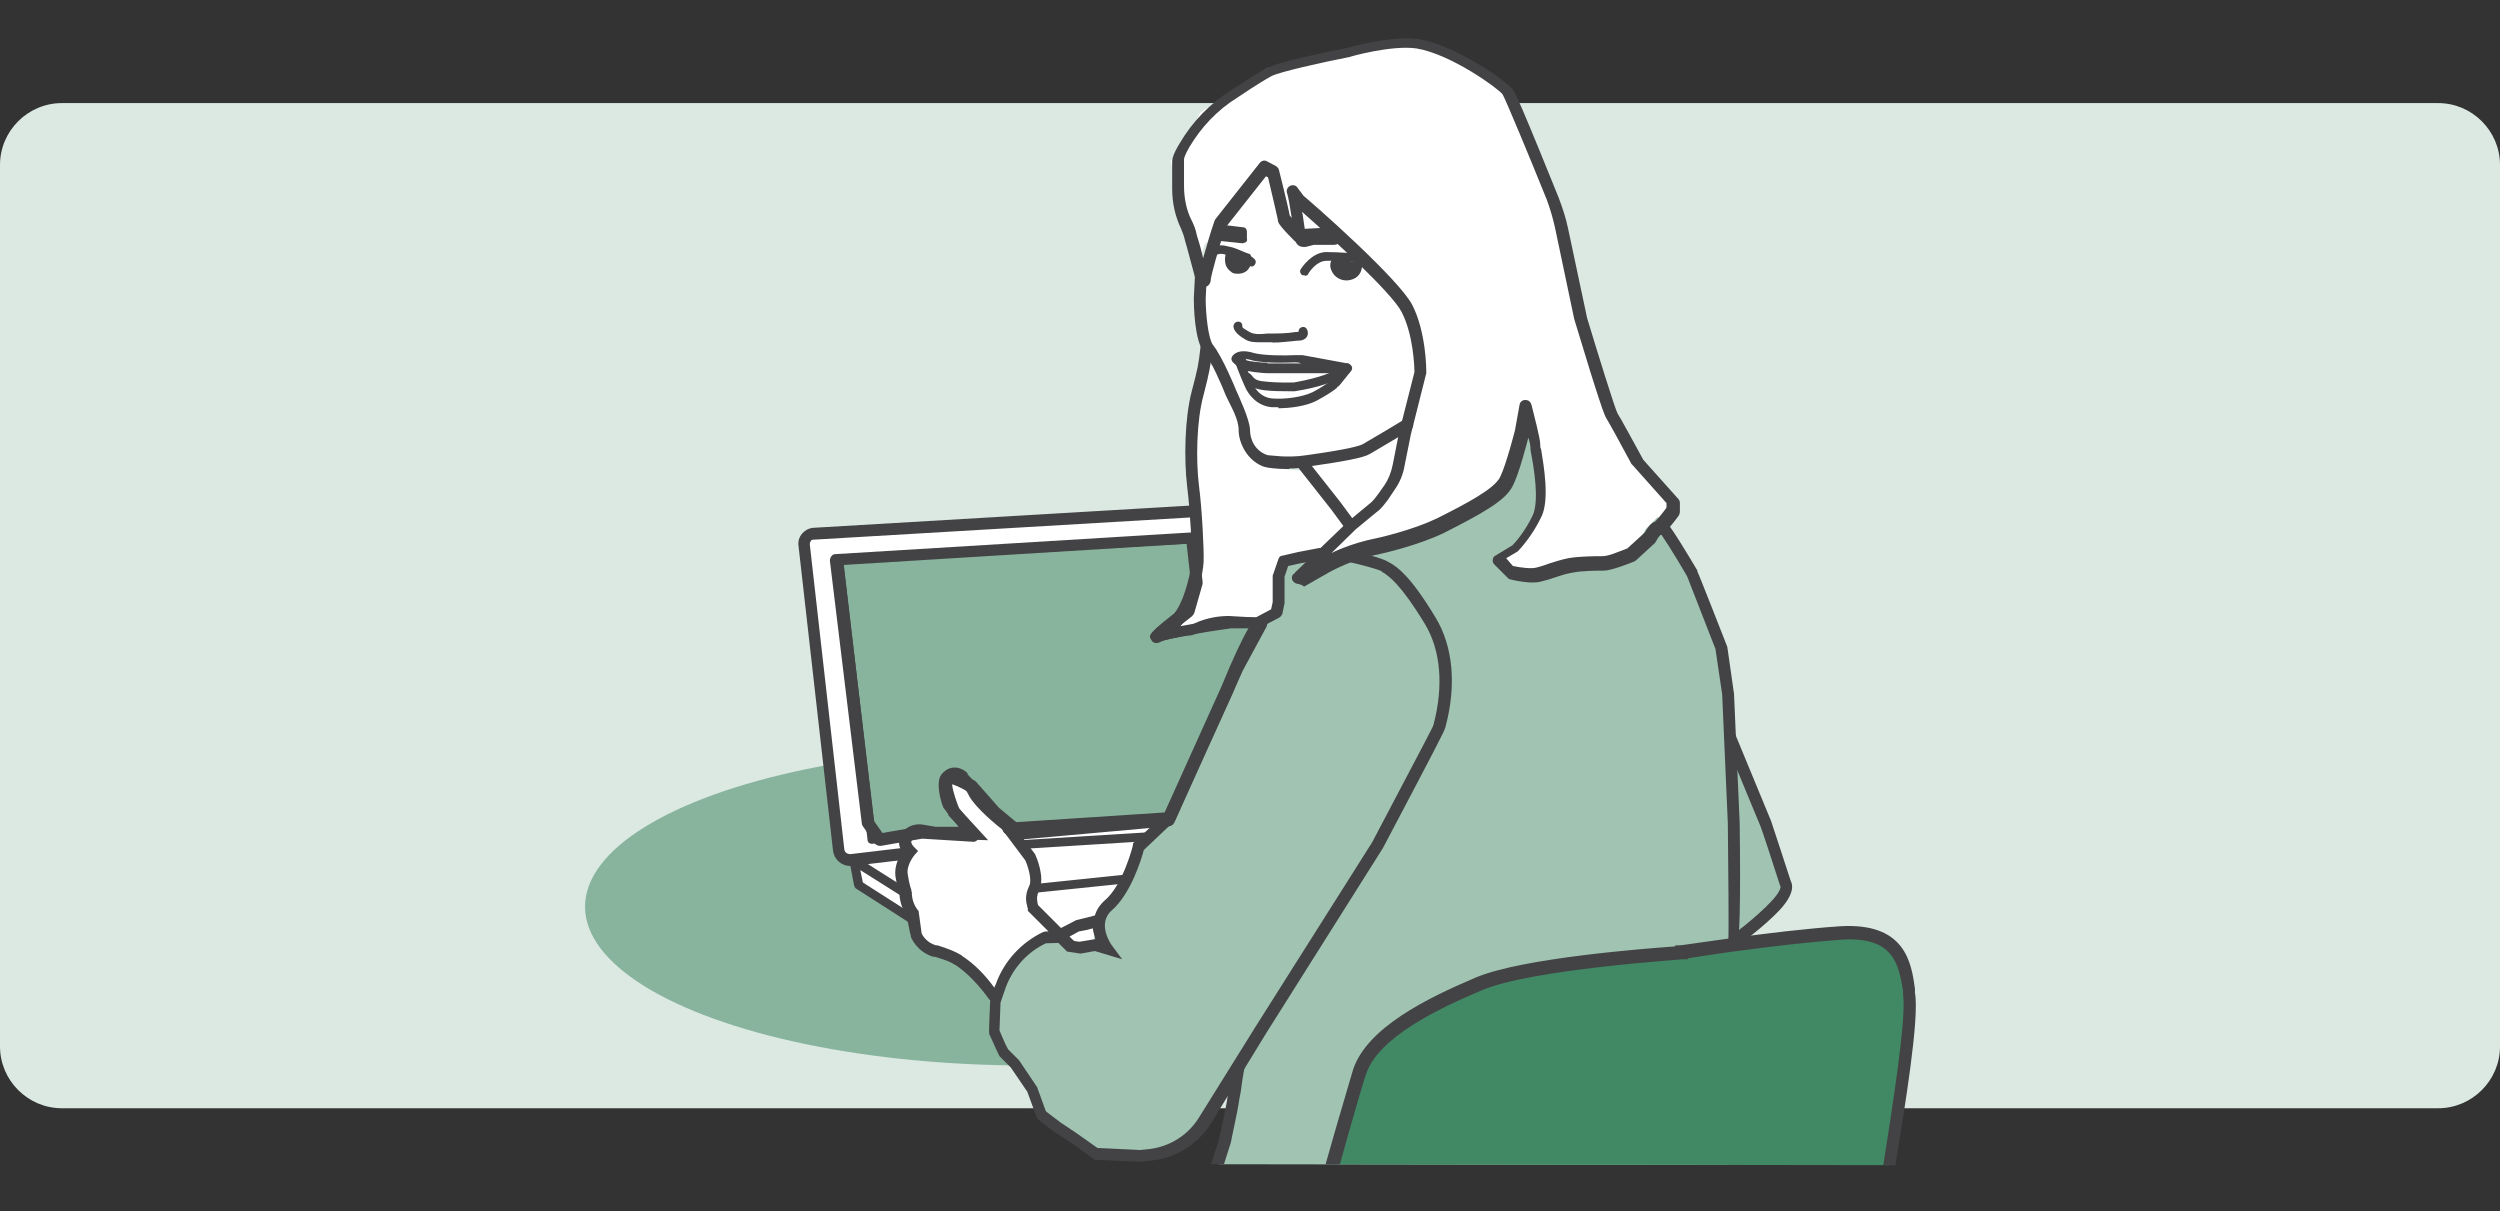 <?xml version="1.0" encoding="UTF-8"?>
<svg xmlns="http://www.w3.org/2000/svg" version="1.1" xmlns:xlink="http://www.w3.org/1999/xlink" viewBox="0 0 485 235">
  <rect x="0" y="0" width="485" height="235" fill="#333333" stroke="none"/>
  <defs>
    <style>
      .cls-1 {
        fill: #116a3e;
      }

      .cls-2 {
        stroke: #434345;
        stroke-linecap: round;
        stroke-linejoin: round;
        stroke-width: 3px;
      }

      .cls-2, .cls-3 {
        fill: none;
      }

      .cls-4 {
        fill: #fff;
      }

      .cls-5 {
        fill: #4c669f;
      }

      .cls-6 {
        fill: #434345;
      }

      .cls-7 {
        fill: #418865;
      }

      .cls-8 {
        fill: #cba14d;
      }

      .cls-9 {
        fill: #5f9e6c;
      }

      .cls-10 {
        display: none;
      }

      .cls-11 {
        fill: #f2e7d2;
      }

      .cls-12 {
        fill: #b7c2d9;
      }

      .cls-13 {
        fill: #dbe9e2;
      }

      .cls-14 {
        fill: #88b49e;
      }

      .cls-15 {
        clip-path: url(#clippath);
      }

      .cls-16 {
        fill: #dbe0ec;
      }

      .cls-17 {
        fill: #a0c3b2;
      }
    </style>
    <clipPath id="clippath">
      <polygon class="cls-3" points="476.2 -5.9 -22.5 -5.9 -20.5 225.5 478 226.2 476.2 -5.9"/>
    </clipPath>
  </defs>
  <!-- Generator: Adobe Illustrator 28.7.2, SVG Export Plug-In . SVG Version: 1.2.0 Build 154)  -->
  <g>
    <g id="Lager_1">
      <g id="Lager_1-2" data-name="Lager_1" class="cls-10">
        <g id="Lager_1-3" data-name="Lager_1">
          <path class="cls-16" d="M-1503,20h461c6.6,0,12,5.4,12,12v171c0,6.6-5.4,12-12,12h-461c-6.6,0-12-5.4-12-12V32c0-6.6,5.4-12,12-12Z"/>
        </g>
        <g id="Lager_2">
          <polygon class="cls-4" points="-1167.4 50.2 -1198.7 41.5 -1260.3 39.2 -1369.1 35.5 -1391.3 150.2 -1386.2 170.8 -1238 197 -1166.9 202.2 -1145.7 64.2 -1167.4 50.2"/>
          <rect class="cls-1" x="-1356.7" y="77.9" width="12.7" height=".4" transform="translate(-1212 -1267.4) rotate(-80.8)"/>
          <rect class="cls-1" x="-1359.7" y="97.3" width="12.5" height=".4" transform="translate(-1231 -1253.9) rotate(-80.7)"/>
          <rect class="cls-1" x="-1362.8" y="116.2" width="12.5" height=".4" transform="translate(-1252.2 -1241.2) rotate(-80.7)"/>
          <rect class="cls-1" x="-1365.9" y="135" width="12.5" height=".4" transform="translate(-1273.4 -1228.4) rotate(-80.7)"/>
          <rect class="cls-1" x="-1369" y="153.9" width="12.5" height=".4" transform="translate(-1294.6 -1215.6) rotate(-80.7)"/>
          <path class="cls-5" d="M-1249.3,82.3l8-49.4-153.2-25.1c-4.8-.8-9.4,2.5-10.2,7.3l-24.1,147.5c-.8,4.7,2.3,9.2,7.1,10.1h.2l153.2,25.1,2.6-15.5-98.8-16.1,16.4-100.1,98.8,16.2ZM-1283.2,57.9l32.7,5.3-2.1,12.6-32.6-5.4,2-12.5Z"/>
          <path class="cls-12" d="M-1147.8,48.3l-93.4-15.3-8.1,49.4-98.8-16.2-1,6.3,198,32.4-2.1,12.6-198-32.5-1,6.4,198,32.4-2.1,12.4-197.9-32.4-1.1,6.4,198,32.4-2,12.4-198-32.4-1.1,6.4,198,32.4-2,12.4-198-32.4-1,6.4,197.9,32.4-2,12.4-198-32.4-1,6,98.8,16.2-2.5,15.5,93.4,15.3c4.8.8,9.3-2.5,10.1-7.3h0l24.2-147.5c.8-4.8-2.5-9.3-7.3-10.1h0ZM-1169.1,53.8l1.4-1.9.8,2.3,2.3.7-2,1.4v2.4l-1.9-1.4-2.3.7.8-2.2-1.5-2h2.4ZM-1179.4,49.6l1.3-2,.8,2.3,2.3.7-2,1.4v2.4l-1.9-1.4-2.3.7.8-2.2-1.5-2h2.5ZM-1189.7,50.6l1.4-1.9.7,2.3,2.3.7-1.9,1.4v2.4l-1.9-1.4-2.3.7.7-2.3-1.4-1.9h2.4ZM-1197.9,56l1.4-2,.7,2.4,2.3.7-2,1.4v2.4l-1.9-1.5-2.3.8.8-2.3-1.4-2h2.4ZM-1204.6,65h2.4l1.4-2,.7,2.3,2.3.7-1.9,1.4v2.4l-1.9-1.4-2.3.8.8-2.3-1.5-1.9ZM-1199.1,81.3l-1.9-1.5-2.3.8.7-2.3-1.4-1.9h2.4l1.4-1.9.7,2.3,2.3.7-1.9,1.4v2.4h0ZM-1193.4,90.6l-1.9-1.4-2.3.7.7-2.3-1.4-1.9h2.4l1.4-1.9.7,2.3,2.3.7-1.9,1.4v2.4ZM-1183.3,95.4l-2-1.4-2.2.8.7-2.3-1.4-1.9h2.4l1.4-2,.7,2.3,2.3.7-2,1.4v2.4ZM-1174.7,80l-14.8-2.3,2.3-14.8,14.8,2.3-2.3,14.8ZM-1171.1,94.3l-2-1.4-2.2.8.7-2.3-1.4-1.9h2.4l1.4-2,.7,2.3,2.3.7-2,1.4v2.4ZM-1162.1,61.6l1.4-2,.8,2.3,2.3.7-2,1.4v2.4l-1.9-1.4-2.3.8.8-2.3-1.5-1.9s2.4,0,2.4,0ZM-1161.8,87.1l-2-1.5-2.2.8.7-2.3-1.4-1.9h2.4l1.4-2,.7,2.3,2.3.8-2,1.4v2.4ZM-1158.4,76.2l-2-1.4-2.3.8.8-2.3-1.4-1.9h2.4l1.4-2,.7,2.3,2.3.7-2,1.4v2.4Z"/>
          <path class="cls-2" d="M-1395.7,8.5l247.9,41.5c4.1.7,6.8,4.5,6.2,8.6l-24.8,148.4c-.7,4.1-4.5,6.8-8.6,6.2l-247.9-41.5c-4.1-.7-6.8-4.5-6.2-8.6l24.8-148.4c.7-4.1,4.5-6.8,8.6-6.2Z"/>
        </g>
        <g id="Lager_4">
          <path class="cls-4" d="M-1184.8,236c14.8,0,27.3-.2,40.3,0s23,.5,36.3,0c3.7-.1,10.7.6,14.4.5-2.5-13.9-5.8-27.6-9.7-41.1,0,0-3.5-18.2-7.6-22.3l-18.3-17.2-22.4-26.9-14.2,80.1c-.3,2.6-4.7,5.8-7.1,4.6l-17.1-33.4s-19.7-35.6-22.7-39.4-11.9-15.7-11.9-15.7c0,0-14.1-5.8-22.5,2.9,0,0-8.3,5.6-9.4,13.9-1.1,8.3,1.9,24.2,2.4,26.9s8.1,16.3,8.1,16.3l20.4,33.6,8.3,16.2c12.9,2.1,21.4,1,32.7,1Z"/>
          <path class="cls-6" d="M-1146.6,239.6h-.5c-9.8-3.1-17.1-7.8-21.5-14-8.6-12.8-14.5-25.8-20.2-38.3-6.6-14.4-12.8-28-22.8-41.7-1.5-2.1-2.8-4.3-4-6.6-3.1-5.5-6.4-11.2-12.3-13.9s-10.6-1-15.9,1.8c-5.1,2.6-9,7-11.1,12.3-3.4,11.9-1.2,24.9,6.8,39.8h0c4.5,9.9,10,18.4,15.3,26.6,5.3,8.2,10.9,16.9,15.5,27.1.2.8-.3,1.6-1.1,1.8-.6.2-1.3-.1-1.6-.6-4.5-10-10-18.4-15.3-26.6-5.3-8.2-11-16.9-15.5-27-8.4-15.6-10.7-29.4-7.1-42.1h0c4.5-12.3,19.5-20,30.9-15.9h0c6.9,3,10.4,9.2,13.8,15.2,1.3,2.2,2.5,4.4,3.8,6.3,10.2,13.8,16.8,28.2,23.1,42.1,6.3,13.9,11.6,25.3,20,37.9,4,5.6,10.7,10,19.9,12.8.8.2,1.2,1.1,1,1.9h0c-.2.6-.7,1.1-1.4,1.1Z"/>
          <path class="cls-6" d="M-1240.3,166.9h-.6c-5.4-2.5-8.4-12.5-10.1-19.8l-.3-1c-.9-5.4,1.2-11,5.5-14.4,1.4-1.1,6.4-4.8,12.5-4.2,3.8.4,7.3,2.5,10.2,6.2,4.2,5.4,7.9,11.8,8.6,15.1.4,2-.7,3.9-2.5,4.7-6.8,2.8-22.3,13.2-22.4,13.3h-.9ZM-1234.7,130.4c-4.6,0-8.4,2.9-9.2,3.5-4.4,3.5-5.1,9.1-4.5,11.4,0,.3.2.7.3,1,2.3,9.6,4.9,15.4,7.8,17.4,3.3-2.2,15.9-10.5,22.1-13,.6-.2.9-.8.8-1.4-.6-2.8-4.2-9-8-13.8h0c-2.5-3.1-5.2-4.8-8.3-5.1h-1Z"/>
          <path class="cls-6" d="M-1094.4,236.5c-.7,0-1.3-.5-1.5-1.2-1.2-5.5-2.2-10.5-3.1-15.2-2.3-12.4-5.2-24.8-8.8-36.9l-1.1-2.4c-1.6-3.3-3.3-6.8-5.4-9-2.9-2-5.6-4.1-8.1-6.5-2.4-2.3-5-4.5-7.8-6.4h0c-6.1-4.8-10.4-11.2-14.5-17.3-2.9-4.1-5.8-8.5-9.3-12.2-.5-.6-.5-1.5,0-2.1.5-.6,1.4-.6,2,0h0c3.5,4,6.6,8.2,9.5,12.6,4.2,6.2,8.2,12.1,13.9,16.6,2.8,2,5.5,4.2,8.1,6.6,2.5,2.3,5.1,4.5,7.9,6.4l.2.2c2.6,2.6,4.4,6.5,6.1,10l1.2,2.3v.2c3.6,12.3,6.5,24.7,8.8,37.3,1,4.7,2,9.7,3.1,15.2.2.8-.3,1.6-1.1,1.8h-.2Z"/>
        </g>
      </g>
      <g id="Lager_1-4" data-name="Lager_1">
        <path class="cls-13" d="M12,20h461c6.6,0,12,5.4,12,12v171c0,6.6-5.4,12-12,12H12c-6.6,0-12-5.4-12-12V32c0-6.6,5.4-12,12-12Z"/>
      </g>
      <g class="cls-15">
        <g>
          <ellipse class="cls-14" cx="199.2" cy="175.9" rx="85.7" ry="30.8"/>
          <path class="cls-4" d="M245.9,13.2c-1,.5-13.1,8.7-13.1,8.7,0,0-2,4.1-2.2,4.6s-3.5,4.8-3.5,4.8c0,0,.8,2.8.8,4.7s.5,6,.5,6l3.3,6.9.5,3.6,1.5-5.1,2.1-1.8,1-4,2.2-2.6s2.7-2.9,2.7-3.6,2.8-3,2.8-3l2,2.6,2.4,7.8,2.1,3.6v-9.1l6.8,6.3,7.6,8.1,6.5,5.6,1.8,5.1,1.1,9.1-2.6,12.4-3.4,10.9-7.2,5.6-10.5,3.9c-.3,0-.3.6.1.6l.4,2.3.8,3.5,16.8-5.4s10.3-4.4,10.8-4.4,10.6-6.7,10.6-6.7l3.3-6.5,1.3-7.5,1.6,8.5s2,7.3,1,9.8c-1,2.4-3.9,6.5-3.9,6.5l-4.2,2.1s2.9,3.1,3.4,3.1,5.9.3,5.9.3l14.2-2.4c3.2,1.2,5.6-3,6.2-3.9,1.5-2.4,3.5-4.2,3.5-4.2l1.5-3.3s-7.4-7.2-7.8-8-6.2-9.3-6-10-6-22.7-6-22.7l-3.9-18-7.3-17.5c-.8-1.8-2-3.4-3.6-4.4l-10.7-7.3-9.3-.8-23.9,5.2Z"/>
          <path class="cls-4" d="M236.4,71.8c-.7-1.5-2.9-1.1-3.2.5-.2,1.5-.5,3-.7,4-.6,2.3-.8,10.5-.8,11.2h0c0,0,.5,13,.5,13v12.7c0,.3-.1.5-.2.8l-3.3,6.4c-.7,1.3.5,2.8,1.9,2.4l4.1-1.1c.1,0,.3,0,.4,0h7.9c.2,0,.4,0,.6,0l3.5-1.5c.6-.2,1-.8,1-1.4l.8-7.3c.1-.6.5-1.1,1-1.4l2.6-1c.6-.2,1-.7,1-1.3v-.7c.2-.6.6-1.1,1.1-1.3l5.1-2.2c1-.4,1.3-1.7.7-2.6l-7-9.1c-.3-.4-.7-.6-1.2-.6-1.9-.2-7-.6-7.4-.8-.5-.2-3.3-2.3-3.6-5.1-.2-2.9-4.6-12.9-4.8-13.4h0Z"/>
          <path class="cls-4" d="M244.9,33.4l-.2.8-2.7,2-1.8,3.5-2.8,2.2-2.1,3.9-1.6,6.2-1,7.2s1.8,8.2,2.3,9,4.7,9.6,4.7,9.6l2,6.2s.5,4.6,3.4,5.1,7.7.5,7.7.5l8.8,11.4,7.8-6.5,3.6-10.3,3.1-13.6s-2.8-11.6-2.9-12.4-6.5-5.7-6.5-5.7l-10.5-8.2s-5.6-8-5.4-7.5,2,10.6,2,10.6c0,0-4.9-5.9-4.4-5.9s-1.6-8.5-1.6-8.5"/>
          <path class="cls-4" d="M205,180.9c1-.3-2.7-3.6-4.2-4.8-.3-.3-.5-.7-.5-1.2l.4-4.9c0-.3,0-.5-.2-.8-.8-1.5-3.9-7.2-4.1-7.6-.2-.5-7.7-7.2-7.7-7.7s-1.4-2.1-2.4-3.2c-.5-.6-1.4-.7-2-.1-.6.6-1.2,1.3-1,1.9.4,1,2.6,5.8,3,6.7,0,.1.1.2.2.3h0c.8,1-.1,2.4-1.3,2.2l-5.2-.7h-.5l-2.1.6c-.7.2-1.1.9-1,1.6l.2,1.1v.6l-.9,3.8v.6l1.1,5.6.9,5.8c0,.2.1.5.3.6l1.4,1.8c.1.2.3.3.4.4l5.6,3,.3.3,5.6,5.8c.7.7,1.9.5,2.3-.4,1.4-3.1,4.6-8.9,11.4-11.3Z"/>
          <path class="cls-4" d="M231.3,98.6l-74.8,4.4-1,2.9,6.7,56.3,1.3,3.8,2.3,1,.5,5.2,10.1,6-1.1-10.9.8-4.4,1.3-1.8s12.4,1.1,11.9,1c-.5-.2-5.4-5.2-5.4-5.2l.2-6.2,3.1.5,8.5,9,4.7,6.4.2,6.2-.3,2.9s3.9,5.6,4.7,5.2c.8-.3,2.4,2,2.4,2h4.9l.2-5.4,4.9-3.6,3.1-8.5,5.1-5.2,12.9-29.4,5.6-10.5s-8-.5-8.7,0-7.8,2.4-7.8,2.4l-.3-1.3,4.1-6.5,1.1-12.7-1.2-3.6Z"/>
          <path class="cls-17" d="M204.5,180.9s-5.6,3.8-5.9,4.2c-.3.5-4.4,4.7-4.9,8.2-.5,3.4-.5,7.2-.5,7.2l2.8,6.2,5.2,7.3,2.4,2.4,10,7.2s7.8,2.9,13.4-1c5.6-3.9,10-11.3,10-11.3l3.3-3.4-3.4,16.7-8,20.6-3.6,7,.8,6.7-3.8,4.6s-3.3,5.6.5,8.5,5.4,6.7,5.4,6.7l41.8,32.8s69.9-5.7,71-21.2l-7.2-80.4,2.3-26.9,5.2-5.1s6-3.8,5.1-6.4c-1-2.6-10.5-26.5-10.5-26.9s-2-18.8-2-18.8l-6.9-16.7-5.4-8.8-2.3,2.3-2.9,5.2-8.5,1.8-8.3,1.1-5.9-.3-2.9-2.6,4.6-3.4,2.8-6.5s0-11.1-1.8-15.4l-1.1.5-2.9,10.6-4.4,3.1-11.6,6.2s-12.2,3.4-13.1,3.6c-.8.2-3.8,1-3.8,1l-5.1,2.9.3-2.6s-3.1-.5-3.4,0-2.8,1.8-2.8,1.8l-.2,7.5-4.4,3.1-1.6,3.8-8.8,18.3s-7,14.5-7.2,15.2-5.9,7.8-5.9,7.8l-2.4,7.5-2.9,2.8-2.3,2.3,1.8,6-5.1-.7-5.2-3.1"/>
          <path class="cls-11" d="M279.8,326.2c1.2.2,1.8.3,1.3.4"/>
          <path class="cls-11" d="M265.5,324.7c4.6.4,11.4,1.1,14.3,1.5"/>
          <path class="cls-11" d="M263.9,324.6c.5,0,1,.1,1.6.1"/>
          <path class="cls-7" d="M288.4,189.6c-.5.2-16.3,8-16.3,8,0,0-5.7,4.9-6.2,5.4s-2.1,4.6-2.1,4.6l-2.1,8-4.4,17.3-3.6,14.5s-.7,9.3,1.1,12.1c1.8,2.8,4.2,11.4,12.9,12.2,8.7.8,24.3,1.3,24.3,1.3l22.2-5.2,30.5-9.8s16.2-7.7,19.6-21.6,5.7-35.3,6-35.9c.3-.7,2.6-17.6-7.8-19.6-10.5-2-25.8,1.8-25.8,1.8l-10.8,1.6-21.2,2-16.3,3.3Z"/>
          <path class="cls-9" d="M226.3,158.4"/>
          <g>
            <path class="cls-14" d="M188.7,162.1l-9.9-.6-8.1,1.4-2.3-3.3-6.2-51,68.9-4.2,1,8.5-1.6,5.6s-7.8,6.2-5.9,5.2c2-1,14.1-2.7,14.1-2.7,0,0,6.8-.4,5.5.3s-6.2,12.5-6.2,12.5l-11.4,25.2-29.1,2.6-4.6-3.9-4.6-5.2s-4-2.5-4.8-1.4.5,5,.5,5l4.7,6Z"/>
            <path class="cls-6" d="M170.7,164.1c-.4,0-.8-.2-1-.5l-2.3-3.3c-.1-.2-.2-.3-.2-.5l-6.2-51c0-.3.1-.7.3-.9.2-.3.5-.4.8-.4l68.9-4.2c.6,0,1.2.4,1.3,1l1,8.5v.5l-1.6,5.6c-.1.2-.2.4-.4.6-.8.7-1.7,1.3-2.5,2,3.8-.7,8.5-1.4,9.8-1.6,6.6-.4,6.7,0,7,1,.1.4,0,1.1-.7,1.5-.8.8-3.6,6.8-5.7,12l-11.4,25.2c-.2.4-.6.7-1,.7l-29.1,2.6c-.3,0-.6-.1-.9-.3l-4.6-3.9h-.1c0-.1-4.5-5.2-4.5-5.2-1.2-.7-2.5-1.3-3.1-1.4,0,.6.2,2.1.6,3.5l4.6,5.8c.3.4.3.9.1,1.3-.2.4-.7.7-1.1.6l-9.8-.6-8,1.4q-.1,0-.2,0ZM169.5,159.2l1.7,2.4,7.4-1.3h.3l7.3.4-3.1-3.9c-.1-.1-.1-.2-.2-.4-.6-1.7-1.3-4.7-.3-6.1,1.2-1.7,4.1-.3,6.4,1.1.1.1.2.1.3.2l4.5,5.1,4.2,3.5,27.9-2.5,11.1-24.6c2.2-5.4,4-9.2,5.2-11.2-1,0-2.3,0-3.4,0-4.5.6-12.3,1.9-13.6,2.6-1.1.6-1.7,0-1.8-.3-.7-1-.8-1.2,6.2-6.6l1.4-5-.8-7.1-66.5,4.1,5.8,49.5Z"/>
          </g>
          <path class="cls-8" d="M115.9,166.1"/>
          <g>
            <path class="cls-6" d="M252.1,113.3c-.2,0-.7,0-1.1-.4-.5-.4-.5-1.2,0-1.6h.1c0,0,.1-.2.1-.2l10.3-9.9,4.1-3.4c.7-.5,1.2-1.2,1.8-2l1.2-1.7c.8-1.2,1.3-2.5,1.6-4l1.2-6.1,3-11.8c0-1-.2-7.3-2.5-11.7-1.9-3.7-13.5-14.3-19.3-19.4,0,0,0,.3.1.4.7,4.6.7,4.8,0,5.3-.5.3-1.1.3-1.5,0-3.3-3.3-3.3-3.7-3.3-4.2-.1-.4-1-4.5-1.9-8.2l-.4-.2-7.9,10c-1.4,4.3-2.7,9.1-2.8,9.9,0,1.5-1.2,1.6-1.3,1.6-1.2,0-1.8-1.7-1.9-2.4h0c-.1-.4-.9-3.4-1.4-5.2l-.4-1.4c-.2-.9-.5-1.7-.8-2.4-1.1-2.3-1.7-4.9-1.7-7.7v-5.2c0-.3,0-1.2,1.4-3.5,2.5-4.3,6-7.9,10.2-10.5,3.4-2.2,5.6-3.6,6.6-4.1,2.1-1.3,13.3-3.5,15.7-4,.8-.2,8.9-2.5,14-1.7,7.4,1.3,17.2,8.3,18.3,9.9,1,1.4,8.7,20.7,8.8,20.9.8,2.1,1.4,4,1.8,5.9l3.7,17.4c2,6.6,5.3,17.3,5.9,18.5.6.9,3.3,5.9,5,9l6.8,7.6c.2.2.3.5.3.8v1.7c0,.2-.1.5-.2.7-2.3,3.1-3.1,3.7-3.6,3.8-.2.2-.6.7-.8,1.2-.1,0-.1.2-.2.3l-3.7,3.4c-.1,0-.2.2-.3.2-.7.3-4.5,1.8-5.9,1.8s-4.2,0-6.2.4c-1.2.2-2.4.6-3.6,1-.8.3-1.6.5-2.4.7-1.9.6-5.6-.3-6-.4-.2,0-.4-.2-.5-.3l-2.6-2.6c-.2-.2-.4-.6-.3-.9,0-.3.2-.7.5-.8l3.3-2c.5-.5,2.6-2.8,4-6,1.2-2.7.2-8.9-.3-11.5-.2-1-.2-1.4-.2-1.6s-.1-.9-.4-1.8c-.3,1.1-1.8,7.1-3.1,9.5-1.4,2.7-5.6,5.1-13.3,9-4.8,2.3-11.3,3.9-13.9,4.4-2.9.7-5.7,1.8-8.3,3.2l-4.9,2.8c-.5-.4-.7-.4-.9-.4ZM293.5,109.8c1.4.3,3.6.6,4.6.3.7-.2,1.5-.4,2.2-.7,1.2-.4,2.5-.8,3.9-1.1,2.2-.4,5.3-.4,6.6-.4s3-.8,4.9-1.5l3.4-3.1c.9-1.6,1.6-2,2-2.1.4-.4,1.4-1.6,2.2-2.7v-.9l-6.6-7.4-.2-.2c-1.7-3.2-4.5-8.3-4.9-8.9h0c-.3-.5-1.2-2.6-6.2-19.2h0c0,0-3.7-17.6-3.7-17.6-.4-1.8-.9-3.6-1.6-5.5-3.1-7.7-8-19.5-8.6-20.5-.8-1.1-10-7.8-16.7-8.9-4.8-.7-13,1.6-13.1,1.7h-.1c-5.1,1-13.6,2.9-15,3.7s-2.3,1.3-6.5,4.1c-3.9,2.4-7.1,5.8-9.4,9.7-1,1.7-1,2.3-1,2.3v5.2c0,2.4.5,4.8,1.5,6.7.4.8.8,1.8,1,2.9l.4,1.3c.4,1.3.6,2.3.8,3.1.7-2.5,1.6-5.5,2.2-7.2,0,0,.1-.3.2-.4l8.6-10.9c.3-.4.9-.6,1.4-.3l1.7.9c.3.2.5.4.6.7,1.6,6.4,2,8.3,2.1,8.9.1,0,.2.3.4.5-.3-2-.7-4.3-.9-4.8s0-1.1.5-1.4c.5-.3,1.2-.2,1.5.3l1.2,1.6c1.6,1.3,18.5,16.1,21.1,21.2,2.7,5.3,2.7,12.6,2.7,12.9v.3l-3,11.9-1.2,6c-.3,1.8-1,3.4-2,4.8l-1.2,1.8c-.7.9-1.3,1.8-2.3,2.5l-4,3.3-4.7,4.6c2.2-1.1,4.6-1.9,7-2.5,2.5-.5,8.8-2,13.4-4.2,5.8-2.9,11.1-5.7,12.3-8,1.2-2.4,2.9-9.1,2.9-9.1l.9-5c.1-.5.5-.9,1.1-.9s1,.3,1.2.9c.5,2,1.7,6.6,1.7,7.6s.1.7.2,1.2c.5,3.1,1.6,9.5.1,12.8-1.8,3.9-4.4,6.6-4.5,6.7l-.2.2-2.2,1.3,1.3,1.5ZM321,101.3h0ZM250.1,42.2h0q0,0,0,0ZM250.1,42h0Z"/>
            <path class="cls-6" d="M250.1,91c-2.6,0-4.5-.3-4.6-.4h-.1c-3.5-1.1-5.1-4.8-5.1-7.1s-1.5-4.6-2.5-6.8c-.7-1.8-2.8-6.7-4.2-8.3-1.9-2.3-2-9.2-2-10.5l.2-4c0-.6.6-1.1,1.2-1.1s1.1.6,1.1,1.2l-.2,3.9c0,3,.5,7.8,1.4,9,1.8,2.2,4.4,8.5,4.5,8.8.4.9,2.7,5.8,2.7,7.7s1,4.1,3.4,4.9c.5,0,3.9.6,7.6,0,7.9-1.1,10.4-1.8,11-2.2,1.4-.8,7.8-4.6,7.9-4.7.5-.3,1.3,0,1.6.4.3.5.2,1.3-.4,1.6-.3.2-6.5,3.9-7.9,4.7-1.2.7-4.8,1.4-11.8,2.4-1.4.3-2.6.4-3.8.4Z"/>
            <polygon class="cls-6" points="261.1 102.7 258.3 98.9 251.6 90.4 253.4 89 260.1 97.5 262.9 101.3 261.1 102.7"/>
            <path class="cls-6" d="M225.6,124.3c-.4,0-.9-.3-1-.7-.2-.5-.1-1.1.4-1.4,0,0,1.6-1.2,3.3-3.9,1.7-2.6,2.8-7.7,2.9-9.6.1-1.9-.3-9.6-.9-14.4-.6-5.1-.5-13.1.9-18.4,1.2-4.6,1.3-5,1.7-8.6.1-.6.6-1.1,1.3-1,.6,0,1.1.6,1,1.3-.4,3.7-.5,4.3-1.7,9-1.4,5-1.5,12.8-.9,17.6.6,4.7,1,12.6.9,14.8-.1,2.1-1.2,7.6-3.3,10.8-.4.7-.9,1.3-1.3,1.8.7,0,1.4-.2,1.7-.3h.1s.4,0,1.8-.7c1.8-.7,3.8-1.1,5.9-1.1l5.2.3,3-1.6.3-1.4v-5c0,0,0-.3.1-.4l1-2.9c.1-.4.4-.7.8-.7l3-.7,4.2-.8c.6,0,1.2.3,1.3.9s-.3,1.2-.9,1.3l-4.2.8-2.3.5-.7,2.1v5.1l-.4,2c-.1.3-.3.6-.6.8l-3.8,2c-.2,0-.4,0-.6,0l-5.5-.3c-1.7,0-3.4.3-4.9.9-1.6.7-2.3.9-2.7.9-.8,0-3.8.7-5,.9,0-.1,0,0,0,0Z"/>
          </g>
          <path class="cls-6" d="M281.3,274.8c-2.7,0-5.5-.1-8.2-.4-17.4-1.7-20.1-15-20.5-20.6-.3-4.8.9-12.7,3.4-23.3.1-.5.2-.8.2-.9h0c.4-2.2,5.7-20.1,6.3-22.1,2.7-8.1,14.2-13.8,23.9-17.9,9.1-3.8,33.1-5.6,38.6-6v-.2h.8c.2.1,17.9-2.8,31.1-3.7,12.7-.8,13.9,7,14.6,12.1v.8c.9,4.9-1.9,21.8-3.9,34.2l-.5,3.4c-1.7,10.6-7.7,20.3-16,26-7.3,5-45.1,16.1-46.7,16.6h-.1c-.4,0-11.3,2-23,2ZM258.8,230.1c0,.1-.1.4-.3,1.1-2.5,10.4-3.6,17.9-3.3,22.5.4,6.2,3.2,16.7,18.1,18.2,13.5,1.3,29.4-1.5,30.6-1.7,1.8-.5,39.1-11.6,45.9-16.2,7.8-5.3,13.4-14.4,15-24.2l.5-3.4c1.7-10.8,4.6-28.9,3.9-33.4v-.8c-.9-5-1.7-10.6-12-9.9-11.1.8-25.5,2.9-29.7,3.6v.2h-1.1c-.3.1-29.2,1.9-38.9,6-8.5,3.6-20.1,9.1-22.5,16.3-1.4,4.2-5.9,20.4-6.2,21.7Z"/>
          <path class="cls-6" d="M203.8,250l3.8-2.6c2.6-3.6,12.5-5.3,13.7-5.4l10.4-1.1.2,1.7-10.4,1.1c-2.5.4-8.8,1.8-11.6,3.8l10.1-1.4,10.4-.4v1.7c.1,0-10.2.4-10.2.4l-16.4,2.2Z"/>
          <path class="cls-6" d="M161.1,347.1l-1.7-.3c.7-4.3,1-5.6,1.1-6,.1-.6.8-9.7,1.5-17.7,1.4-16.9,1.5-19,1.7-19.4h0c.1-.5,2.2-11.9,3.7-19.6l-.4-7.3,1.7-6.6c2-3.2,2.5-4.1,2.7-4.3,0,0,.1-.2.2-.3.8-1.4,3.4-5.8,5.5-7.9s6.7-4.9,8-5.5c.1-.1,20.1-4.3,21-3.8l-.4.8v.9c-1.3.1-18.8,3.3-19.9,3.7-1.1.5-5.4,3-7.6,5.1-1.3,1.3-3,3.8-5.2,7.5-.1.2-.2.4-.3.4h-.1c-.1.3-1.4,2.3-2.5,4.1l-1.5,5.9.4,7.3h0c-1.6,8.6-3.4,18.7-3.7,19.9h0c-.1.6-.9,10.4-1.6,19.1q-1.5,17.8-1.5,18h0c0,.6-.6,3.5-1.1,6ZM160.6,340.7h0Z"/>
          <path class="cls-6" d="M205.5,347.3h-1.7c.3-5.3,1.1-18.9,1.1-19.4s.7-14.9.9-18.4l-3.8-1.8-.3,2.3c-.9,2.1-1.9,4.5-2,5-.1,1.1-1,9.4-1.5,14.4l-2.4,17.6-1.7-.2,2.4-17.6c.6-5.5,1.5-13.9,1.5-14.3s0-.4,2.1-5.4l.5-4.2,7,3.2v.6c-.2,5.1-.9,18.4-.9,18.9-.1.3-1.1,16.1-1.2,19.3Z"/>
          <path class="cls-6" d="M277.2,332.6c-4.4,0-9.5-.3-14.7-1.1-16.4-2.6-36.4-9.5-48.7-16.6-12.6-7.3-28-18.2-28.2-18.3-.6-.4-3.7-2.6-4-4.7-.4-2.2.9-3.6.9-3.6l.2-.2h.2c10.3-3.1,10.5-3,10.8-2.9h.1l12.4,5.9c.2.1,23.5,10.3,26.7,11.8,2.2,1.1,9.4,2.7,13.2,3.6,2.3.5,2.9.7,3.2.8,1,.3,17.3,1.9,18.6,1.7l.3,1.7c-1.3.2-18.6-1.5-19.6-1.9-.2-.1-1.5-.4-2.9-.7-4.2-1-11.2-2.6-13.6-3.7-3.1-1.5-26.4-11.7-26.7-11.8l-12.2-5.8c-1,.2-5.5,1.5-9.6,2.7-.2.3-.5,1-.4,2,.2,1,2.1,2.7,3.3,3.5.2.1,15.5,11,28.1,18.3,12.1,7.1,31.9,13.8,48.1,16.4,15.3,2.4,29.2,0,29.3,0,.4-.1,42.8-11.5,48.6-14.4,5.6-2.8,9.4-8.3,8.9-12.6-.1-1.1-.4-2.1-.9-3.4-1.2-3.5-3.1-8.8-1.5-23.4l1.7.2c-1.5,14.2.3,19.3,1.4,22.6.5,1.3.9,2.5,1,3.8.5,5-3.7,11.2-9.9,14.3-5.9,3-47.2,14.1-49,14.6.1.1-6.3,1.2-15.1,1.2Z"/>
          <path class="cls-6" d="M267.1,322.4c-12.6,0-29.3-1.3-40.8-6.6-14.5-6.7-43-25.6-43.5-26.2l1.2-1.2-.6.6.5-.7c1.1.8,28.5,19.1,43.1,25.9,18.4,8.5,51.7,6.5,56.3,5.5l28-5.5c.1,0,.3-.1.4-.1.5-.1,1.2-.2,2.6-.3l28.7-8.8,6.8-4.1.9,1.5-7.1,4.3-29.2,8.9c-1.3.1-2,.2-2.5.3-.2,0-.3.1-.5.1l-28,5.5c-1.9.4-8.3.9-16.3.9Z"/>
          <g>
            <path class="cls-4" d="M252.9,45.2l5.8-.3c.3,0,.6,0,.7.4h0c.4.5,0,1.3-.7,1.3h-3.9c0,0-.1,0-.1,0l-1.7.3c-.4,0-.8-.2-.9-.6h0c-.1-.6.3-1.2.8-1.2Z"/>
            <path class="cls-6" d="M252.8,47.9c-.7,0-1.4-.5-1.5-1.3v-.2h0c-.1-.5.1-1,.4-1.4.3-.4.8-.6,1.2-.6l5.8-.3h0c.7,0,1.3.3,1.5.8.3.5.3,1.1.1,1.6-.3.6-.9,1-1.5,1h-3.9c0,0-1.6.4-1.6.4-.3,0-.4,0-.5,0ZM252.8,46.2h0ZM253,46c0,0-.1,0,0,0q-.1,0,0,0h.7-.7Z"/>
          </g>
          <path class="cls-6" d="M253.1,53.4c-.1,0-.3,0-.4,0-.4-.2-.6-.7-.4-1.1.3-.5,2.2-3.3,4.9-3.4,2.5,0,6.3.3,6.4.3.5,0,.8.5.8.9s-.5.8-.9.8c0,0-3.8-.4-6.2-.3-1.8,0-3.2,2-3.5,2.5,0,.3-.4.4-.7.4Z"/>
          <g>
            <path class="cls-6" d="M259.7,49.9s-1.6,1.1-.2,2.8c1.3,1.6,4.2.7,3.8-1.6"/>
            <path class="cls-6" d="M261.2,54.4c-.9,0-1.8-.4-2.4-1.1-.7-.9-.8-1.7-.7-2.2.2-1.1,1-1.7,1.1-1.8.4-.3.9-.2,1.2.2.3.4.2.9-.2,1.2,0,0-.4.3-.4.6s.1.6.4.9c.5.6,1.2.6,1.7.4.3,0,.8-.5.6-1.3-.1-.5.2-.9.7-1s.9.2,1,.7c.2,1.3-.4,2.6-1.6,3.1-.5.2-.9.3-1.4.3Z"/>
          </g>
          <path class="cls-6" d="M234.4,51.7c-.1,0-.3,0-.4,0-.4-.2-.6-.7-.4-1.1.8-3.1,3-3.2,4.2-2.9l1.3.3c2.5.8,4.2,2.1,4.2,2.2.4.3.4.8.1,1.2-.3.4-.8.4-1.2,0,0,0-1.5-1.2-3.6-1.8l-1.2-.3c-1.5-.3-2,.6-2.2,1.6,0,0-.1.2-.1.3-.1.3-.4.5-.7.5Z"/>
          <g>
            <path class="cls-6" d="M238.8,48.8s-.9,2.1.5,3.1c.3.2.6.3.9.3,1.2,0,2-1.1,1.7-2.3h0l-3.1-1.1Z"/>
            <path class="cls-6" d="M240.3,53.1h-.2c-.4,0-.9,0-1.3-.4-1.6-1.1-1.2-3.1-.8-4.1.2-.4.6-.6,1.1-.5l3.1,1.1c.3,0,.5.3.5.6.2.9,0,1.8-.6,2.5-.4.5-1.1.8-1.8.8ZM239.4,49.9c-.1.5,0,1,.4,1.3.1,0,.3,0,.4,0,.3,0,.5,0,.7-.2.1-.2.2-.4.2-.6l-1.7-.6Z"/>
          </g>
          <g>
            <polygon class="cls-4" points="241 44.9 236.9 44.4 236.3 45.8 241.1 46.3 241 44.9"/>
            <path class="cls-6" d="M241.1,47.2s-.1,0,0,0l-4.9-.5c-.3,0-.5-.2-.6-.4s-.2-.5,0-.8l.6-1.4c.1-.3.5-.6.9-.5l4.1.5c.4,0,.7.4.7.8v1.4c.1.3,0,.5-.2.7-.2,0-.4.2-.6.2Z"/>
          </g>
          <path class="cls-6" d="M244.4,66.4c-.9,0-2,0-2.9-.6-2.1-1.2-2.2-2.2-2.2-2.5,0-.5.4-.9.9-.9s.8.3.8.8.3.5,1.4,1.2c1,.6,2.6.4,3.5.3.6,0,1,0,1.2,0,.5,0,2.6,0,4.3-.3h.5c0-.4.2-.8.6-.9.4-.2.9,0,1.1.5.3.8,0,1.3-.2,1.5-.5.6-1.4.6-1.8.6-3.7.4-4.6.4-5,.3h-.5c-.4,0-1,0-1.7,0ZM247.4,64.7h0ZM241.1,63.2h0ZM241.1,63.2h0Z"/>
          <path class="cls-6" d="M258.7,72.4c-.6,0-12.9,0-12.9,0-.7,0-3.9-.3-4.8-.7-.1,0-.2,0-.3-.2-.2,0-1.5-1.2-1.5-1.2-.3-.3-.4-.7-.2-1.1.2-.3,1.1-1.7,4.3-.7,2,.5,6,.5,7.8.4.6,0,1,0,1.6,0l8.7,1.6c.4,0,.7.4.7.9s-.3.8-.7.8c-.2,0-1.7.2-2.7.2ZM245.9,70.5c.1,0,3.5,0,6.8,0h-.3c-.4-.2-.8-.2-1.2-.2s-5.6.3-8.3-.4c-.6-.2-1-.2-1.4-.3.2,0,.3.2.3.3.5.2,2.4.4,4.1.5h0Z"/>
          <path class="cls-6" d="M248,79c-.5,0-.9,0-1.3,0-3.2-.3-4.6-2.9-4.9-3.4-.4-.7-1.9-4.4-2.1-5.1-.1-.5.2-.9.7-1s.9.2,1,.7c.1.4,1.5,3.9,1.9,4.7.2.4,1.2,2.2,3.5,2.4,2.2.2,5.7-.2,7.8-1.2,1.8-.9,3.1-1.9,3.7-2.3.1,0,.2,0,.2-.2.2-.3,1.3-1.6,2.3-2.8.3-.4.8-.4,1.2,0,.4.3.4.8.1,1.2-.7.8-2.2,2.8-2.5,3h-.1c0,0-.1.2-.2.3-.6.5-2.1,1.5-4,2.5-2,1-5,1.4-7.3,1.4Z"/>
          <path class="cls-6" d="M165,168c-1.8,0-3.2-1.3-3.4-3l-6.7-59.2c-.2-1.7,1.1-3.2,2.8-3.4l72.9-4.3c.6,0,1.2.4,1.2,1.1s-.4,1.2-1.1,1.2l-72.9,4.3c-.2,0-.4,0-.5.3-.1,0-.2.3-.2.6l6.7,59.2c.1.6.6.9,1.2.9l10.1-1.2c.6-.1,1.2.4,1.3,1s-.4,1.2-1,1.3l-10.1,1.2h-.3Z"/>
          <path class="cls-6" d="M198.2,164.7c-.4,0-.8-.3-.9-.8,0-.5.3-.9.8-.9l24.1-1.5c.5,0,.9.3.9.8s-.3.9-.8.9l-24.1,1.5h0Z"/>
          <path class="cls-6" d="M176.9,179.1c-.2,0-.3,0-.5-.1l-10.3-6.6c-.2-.1-.3-.3-.4-.6l-.9-4.7c-.1-.3.1-.7.4-.9.3-.2.6-.2.9,0l10.1,6.4c.4.3.5.8.3,1.2-.3.4-.8.5-1.2.3l-8.4-5.3.5,2.4,10,6.4c.4.3.5.8.3,1.2-.2.1-.5.3-.8.3Z"/>
          <path class="cls-6" d="M169.1,163.7c-.4,0-.8-.3-.8-.8l-6.5-54.4c0-.2,0-.5.2-.6.2-.2.4-.3.6-.3l68.6-3.9c.5,0,.9.3.9.8s-.3.9-.8.9l-67.7,3.8,6.3,52.7,5.4-.4c.5,0,.9.3.9.8s-.3.9-.8.9l-6.3.5h0Z"/>
          <g>
            <path class="cls-6" d="M217.7,186.1l-5.3-1.6-2.8.5-2.6-.4-1.7-1.7c-.4-.5-.5-1.1-.4-1.7.1-.5.5-1,1-1.2l2.9-1.5c1.3-.3,2.9-.7,3.6-.9.3-1,.9-2,1.9-2.9,3.6-3,5.5-10.7,5.5-10.8v-.3c.1,0,6.2-5.8,6.2-5.8l1.6,1.7-5.7,5.4c-.4,1.6-2.5,8.5-6.2,11.7-3,2.6-.1,6.7,0,6.8l2,2.7ZM208,182.5l1.4.2,3-.5h.1c-.2-.7-.4-1.4-.5-2.1-.6.2-1.5.4-2.7.6l-2,1.1.7.7ZM207,182.1h0Z"/>
            <path class="cls-6" d="M336.9,183.5l-1-2.1.5,1-1.1-.2c.1-1,0-14-.1-22.5l-1.1-25-1.3-8.8-5.5-14.1c-2.3-4-5.1-8.4-5.7-9,0,0,.1,0,.3.2l.6-2.2c.5,0,1.1.3,6.8,9.9v.2c.1,0,5.8,14.6,5.8,14.6l1.3,9.1,1.1,25.1q.3,23.4-.6,23.8Z"/>
            <path class="cls-6" d="M278.3,313.6c-5.5,0-11-2.9-11.3-3.1h-.2c0-.1-15.3-12.7-15.3-12.7l-11.8-13.1v-.2c-.2-.2-6.4-18-7-19.6-.3-.8-3-3.9-5.5-6.5-.1-.1-3.1-3.5-.4-8.4,2.3-4,5.7-16.2,5.7-16.3l.3-1.2,3.7-11.5c.1-.6,1.4-6.3,1.6-7.9.1-.6.2-1.5.4-2.3.6-3.5.7-4.3.8-4.5l2.2.7-1.1-.4,1.1.3c-.1.3-.5,2.6-.7,4.2-.1.9-.3,1.7-.4,2.3-.2,1.8-1.6,7.9-1.6,8.2h0c0,.1-3.7,11.6-3.7,11.6l-.3,1.1c-.1.5-3.5,12.6-5.9,16.9-2,3.4,0,5.6,0,5.6.9.9,5.3,5.6,5.9,7.3.6,1.5,6.1,17.3,6.8,19.4l11.4,12.7,15,12.4c.8.4,6.2,3.1,11,2.7,5.3-.3,21.5-1.8,23.1-2l31.8-9.8c.5-.3,4.4-2.3,6.1-5.5,1.9-3.6,3.4-8.9,4.4-12.4l.4-1.5c.4-1.5.5-2.8.5-4.1l2.3-.2c.1,1.5-.1,3.1-.5,4.9l-.4,1.5c-1,3.6-2.6,9-4.6,12.8-2.2,4.1-7,6.4-7.2,6.5h-.1c0,.1-32.2,10-32.2,10-.2,0-17.7,1.7-23.2,2-.4.1-.7.1-1.1.1Z"/>
            <path class="cls-6" d="M336.4,183.7c-.4,0-.7-.2-.9-.5-.4-.5-.3-1.2.3-1.6.1,0,5-3.7,7.8-6.7,1.9-2,1.9-2.9,1.8-3,0-.1-.1-.1-.1-.2-1.4-4.4-3.6-11.1-3.8-11.5-.2-.4-4.6-11.1-6.9-16.7-.2-.6,0-1.3.6-1.5s1.3,0,1.5.6c.3.7,6.7,16.2,6.9,16.7.2.5,3.1,9.5,3.8,11.6.4.7.8,2.5-2.2,5.7-2.9,3.1-7.9,6.8-8.2,6.9,0,.1-.4.2-.6.2ZM345.5,172h0ZM345.5,172h0ZM345.5,172h0ZM345.5,172h0Z"/>
            <path class="cls-6" d="M221.5,225.4l-9.1-.4-4.6-3.3-3.1-2-3.5-2.7-1.9-5.2-3.2-4.7-2.2-2.2c-.4-.7-1.8-4-2-4.3v-.2c-.1,0,.2-6.4.2-6.4h-.1c-2.1-2.9-4.3-5.2-6.5-6.7q-.1-.1-.2-.1c-1.1-.7-1.7-.9-4-1.6h-.3c-3.2-1-4.3-3.8-4.3-3.9v-.2c-.1,0-.8-3.8-.8-3.8-1.2-1.8-1.4-3.6-1.4-4.3-.2-.5-.5-1.6-.8-3.5-.2-1.9.7-3.7,1.3-4.7-1.1-1.6-.5-3.1.3-4,.9-1,2.4-1.5,3.9-1.2l2.3.4h4.7c0,.1-2.2-2.2-2.2-2.2v-.2c-.2-.1-1.7-3.5-1.8-5.8,0-.9.3-1.7.8-2.3s1.3-1,2.2-1h0c.9,0,1.8.4,2.5,1.1v.2c.7.7,1.6,1.8,2.2,3.1.9,1.7,4.6,4.8,5.9,5.8l.2.2,4.8,6.4c.2.4,2,4.5.8,7-.6,1.3-.4,1.9-.3,2.6,0,.1.1.2.1.3l7.3,7.3h-2.8c-.2,0-2.3.1-3,.1-3.6,1.7-6.4,4.8-7.8,8.6l-1,2.9-.2,5.4c.5,1.2,1.3,3.1,1.7,3.7l2.1,2.1,3.5,5.2,1.7,4.7,2.9,2.2,3,2,4.1,2.9,8.3.4,1.9-.2c3.9-.5,7.4-2.7,9.5-6.1l10.9-17.5,22.7-35.9c4.4-8.4,11.2-21.2,11.8-22.5,0-.1,0-.2.1-.3,2-7.6,1.4-14.5-1.7-19.6-4.8-7.9-7-9.2-8-9.9-.2,0-.3-.2-.4-.3-.5-.3-4-1.3-6.9-1.9l.5-2.2c1.5.3,6.5,1.5,7.7,2.3.1,0,.2.2.4.2,1.3.8,3.8,2.3,8.8,10.6,3.4,5.6,4.1,13.2,1.9,21.3,0,.1-.1.2-.1.3h0c-.2.6-1.6,3.4-12,23.1l-22.7,36-10.7,17.5c-2.6,4-6.7,6.6-11.2,7.1l-2.2.3ZM178.8,181.1c.2.4,1,1.8,2.8,2.3h.3c2.4.8,3.2,1.1,4.6,1.9l.2.2c2.2,1.4,4.3,3.5,6.2,6.1l.3-.7c1.6-4.5,5-8.1,9.2-10.1h.2c0-.1.2-.1.2-.1h.6l-4-4v-.4c0-.1-.1-.3-.1-.4-.2-.8-.6-2.1.4-4.1.5-1.1-.2-3.6-.8-4.9l-4.5-6c-.9-.7-5.1-4.1-6.4-6.5-.5-1.1-1.3-2-1.8-2.6v-.2c-.3-.2-.6-.3-.8-.3s-.4,0-.5.2c-.1.1-.2.3-.2.6.1,1.4,1,3.8,1.4,4.8l5.6,6.1-10.4-.3-2.4-.4c-.8-.1-1.4.1-1.8.5-.3.3-.6.6.2,1.5l.8.8-.7.8s-1.6,1.9-1.3,3.7c.3,2.1.7,3,.7,3v.3c.1,0,.1.3.1.3,0,0-.1,1.7,1.1,3.3l.2.2.6,4.4Z"/>
            <path class="cls-6" d="M195.6,161.9c-.6,0-1.1-.5-1.1-1.1s.4-1.2,1.1-1.2l30.6-2,4.3-9.8,8.5-18.7,4.6-8.6c.3-.6,1-.8,1.6-.5s.8,1,.5,1.6l-4.6,8.5-8.5,18.6-4.6,10.4c-.2.4-.6.7-1,.7l-31.4,2.1c0,0,0,0,0,0Z"/>
          </g>
          <path class="cls-6" d="M200.8,173.2c-.4,0-.8-.3-.8-.8s.3-.9.8-.9l17.3-1.8c.5,0,.9.3.9.8s-.3.9-.8.9l-17.4,1.8c0,0,0,0,0,0Z"/>
          <path class="cls-6" d="M249.9,75.9c-1.2,0-3,0-4.7-.2-2.4-.3-3.2-1.3-3.6-1.8h-.1c-.3-.3-.5-.7-.4-1,.1-.5.6-.7,1-.6s.6.4.8.6c.3.4.7,1,2.4,1.1,2.5.3,5.3.2,5.7.2,2.9-.5,7.3-1.6,8.1-2.6.3-.4.8-.5,1.2-.2.4.3.5.8.2,1.2-1.4,2-8,3.1-9.3,3.3h-.1c.1,0-.4,0-1.2,0ZM241.8,73.8h0Z"/>
        </g>
      </g>
    </g>
  </g>
</svg>